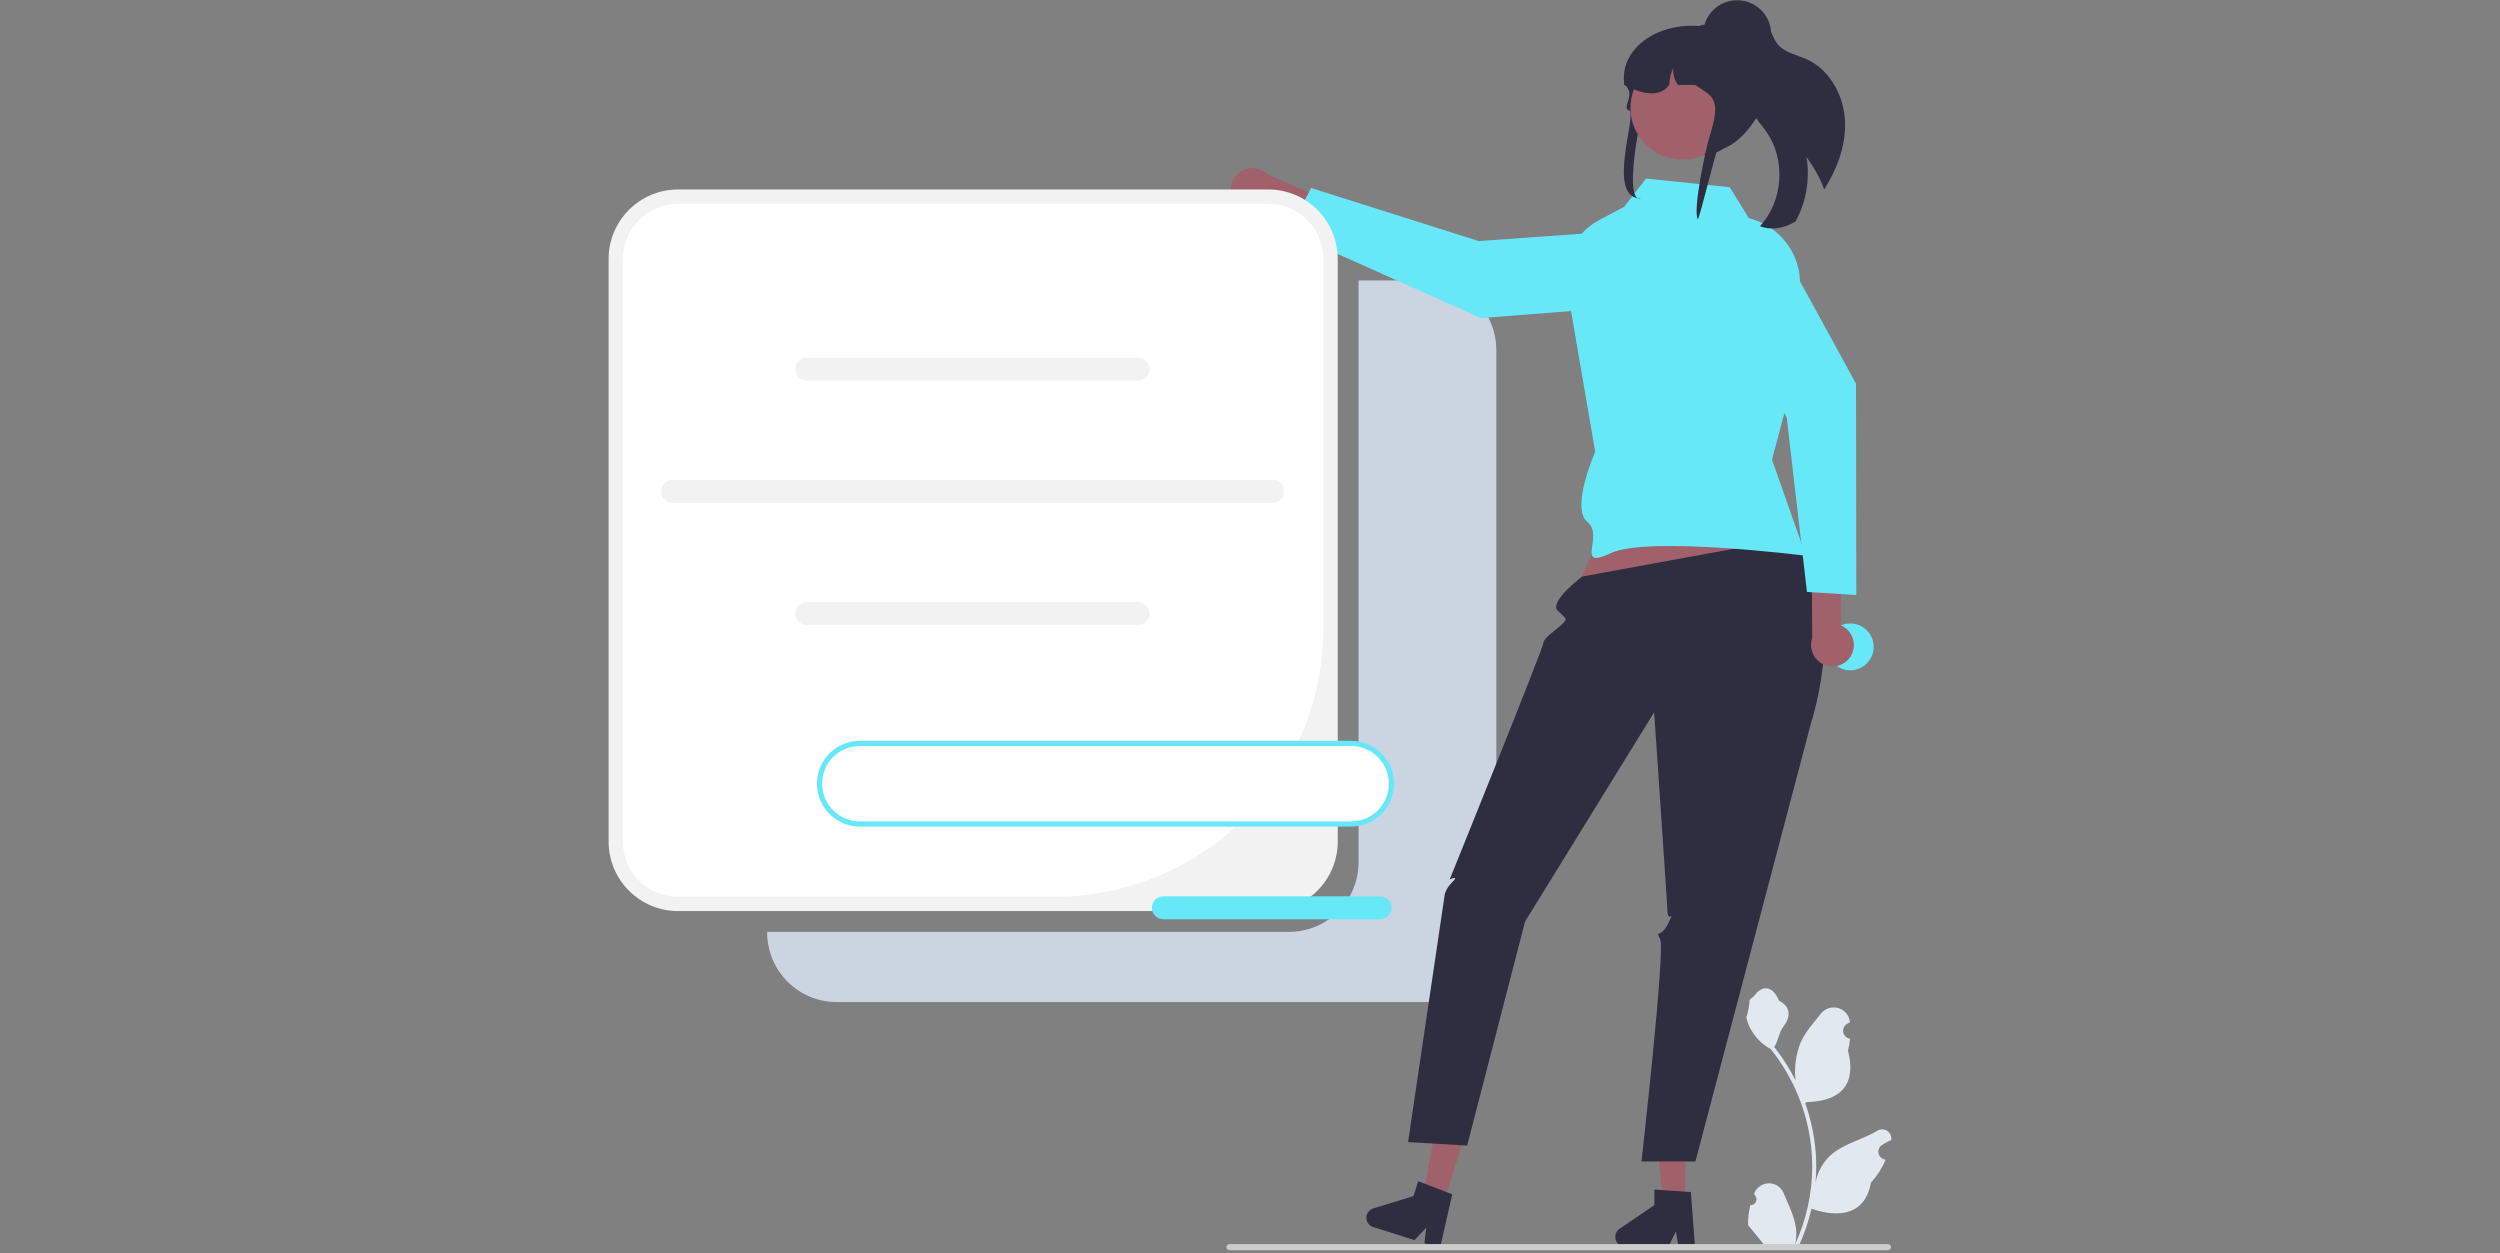 <svg width="720" height="361" viewBox="0 0 720 361" fill="none" xmlns="http://www.w3.org/2000/svg">
<rect x="0" y="0" width="720" height="361" fill="#808080" stroke="none"/>
<g clip-path="url(#clip0_531_5187)">
<path d="M410.915 80.768H391.258V248.357C391.258 250.986 390.74 253.59 389.734 256.019C388.728 258.448 387.253 260.656 385.393 262.515C383.534 264.374 381.327 265.849 378.898 266.855C376.468 267.861 373.865 268.379 371.235 268.379H220.948V268.571C220.948 271.2 221.466 273.804 222.472 276.233C223.478 278.663 224.953 280.87 226.812 282.729C228.672 284.588 230.879 286.063 233.308 287.07C235.737 288.076 238.341 288.594 240.971 288.594H410.915C413.544 288.594 416.148 288.076 418.577 287.07C421.007 286.063 423.214 284.588 425.073 282.729C426.932 280.87 428.407 278.663 429.414 276.233C430.42 273.804 430.938 271.2 430.938 268.571V100.791C430.938 95.48 428.828 90.388 425.073 86.633C421.318 82.878 416.225 80.768 410.915 80.768Z" fill="#CBD5E1"/>
<path d="M504.099 347.092C504.447 347.108 504.792 347.017 505.086 346.831C505.38 346.644 505.61 346.372 505.745 346.051C505.879 345.729 505.911 345.374 505.837 345.034C505.763 344.693 505.586 344.384 505.331 344.148L505.214 343.685C505.229 343.648 505.245 343.611 505.26 343.574C505.611 342.746 506.198 342.04 506.949 341.544C507.7 341.049 508.58 340.787 509.479 340.79C510.378 340.793 511.256 341.062 512.003 341.563C512.75 342.064 513.332 342.774 513.677 343.605C515.053 346.92 516.806 350.241 517.237 353.746C517.427 355.296 517.347 356.867 517 358.389C520.233 351.336 521.912 343.671 521.923 335.913C521.924 333.966 521.815 332.021 521.599 330.086C521.42 328.5 521.172 326.925 520.854 325.361C519.121 316.878 515.401 308.927 509.998 302.16C507.383 300.733 505.269 298.54 503.939 295.874C503.458 294.916 503.117 293.893 502.929 292.837C503.224 292.876 504.041 288.384 503.818 288.108C504.229 287.484 504.965 287.174 505.414 286.565C507.647 283.538 510.723 284.067 512.329 288.181C515.76 289.912 515.793 292.783 513.688 295.545C512.349 297.302 512.165 299.68 510.99 301.561C511.11 301.715 511.236 301.865 511.357 302.02C513.567 304.862 515.493 307.913 517.108 311.13C516.715 307.526 517.184 303.88 518.475 300.492C519.784 297.335 522.237 294.675 524.397 291.946C524.969 291.213 525.745 290.665 526.627 290.373C527.51 290.081 528.459 290.056 529.355 290.303C530.251 290.55 531.054 291.058 531.662 291.761C532.27 292.464 532.656 293.332 532.771 294.254C532.775 294.294 532.779 294.335 532.784 294.375C532.463 294.556 532.149 294.748 531.841 294.951C531.455 295.209 531.156 295.578 530.983 296.009C530.81 296.44 530.771 296.913 530.872 297.366C530.972 297.819 531.207 298.232 531.546 298.549C531.885 298.867 532.311 299.074 532.77 299.145L532.817 299.152C532.703 300.309 532.501 301.455 532.213 302.581C534.984 313.299 529.001 317.203 520.458 317.378C520.269 317.475 520.085 317.571 519.897 317.663C521.519 322.26 522.536 327.049 522.924 331.909C523.143 334.776 523.13 337.656 522.885 340.521L522.9 340.42C523.519 337.234 525.218 334.359 527.711 332.281C531.414 329.24 536.645 328.12 540.639 325.675C541.064 325.402 541.558 325.257 542.062 325.255C542.566 325.254 543.061 325.397 543.487 325.668C543.912 325.938 544.252 326.325 544.465 326.782C544.679 327.239 544.757 327.748 544.691 328.248L544.674 328.355C544.079 328.597 543.499 328.877 542.938 329.191C542.617 329.372 542.303 329.564 541.996 329.768C541.61 330.026 541.311 330.394 541.138 330.825C540.965 331.256 540.926 331.729 541.026 332.182C541.127 332.636 541.362 333.048 541.701 333.366C542.039 333.683 542.466 333.891 542.925 333.962L542.972 333.969C543.006 333.974 543.035 333.979 543.069 333.983C542.051 336.413 540.623 338.649 538.847 340.594C537.114 349.95 529.672 350.838 521.71 348.113H521.705C520.832 351.909 519.566 355.604 517.929 359.138H504.437C504.389 358.988 504.345 358.833 504.302 358.684C505.551 358.762 506.804 358.687 508.035 358.461C507.034 357.233 506.033 355.995 505.032 354.767C505.01 354.744 504.989 354.72 504.969 354.694C504.461 354.066 503.949 353.442 503.441 352.813L503.441 352.812C503.414 350.886 503.635 348.963 504.099 347.092Z" fill="#E2E8F0"/>
<path d="M355.503 57.971C355.996 58.718 356.645 59.348 357.405 59.819C358.165 60.29 359.018 60.59 359.906 60.699C360.794 60.807 361.694 60.722 362.545 60.448C363.397 60.175 364.178 59.719 364.836 59.114L392.885 71.769L398.293 64.871L364.869 50.084C363.767 49.052 362.326 48.46 360.817 48.421C359.308 48.381 357.837 48.896 356.683 49.868C355.528 50.84 354.771 52.202 354.553 53.696C354.336 55.189 354.674 56.711 355.503 57.971Z" fill="#A0616A"/>
<path d="M475.878 65.863L478.66 81.627C478.79 82.362 478.765 83.117 478.586 83.842C478.407 84.567 478.078 85.247 477.621 85.837C477.164 86.428 476.588 86.916 475.931 87.271C475.274 87.626 474.55 87.839 473.805 87.898L426.535 91.615L370.97 66.748L377.607 54.149L425.842 69.424L475.878 65.863Z" fill="#67E8F9"/>
<path d="M365.246 54.565H195.301C184.243 54.565 175.279 63.529 175.279 74.587V242.367C175.279 253.426 184.243 262.39 195.301 262.39H365.246C376.304 262.39 385.268 253.426 385.268 242.367V74.587C385.268 63.529 376.304 54.565 365.246 54.565Z" fill="#F2F2F2"/>
<path d="M195.301 58.682C193.213 58.682 191.144 59.093 189.215 59.893C187.285 60.692 185.532 61.864 184.055 63.341C182.578 64.817 181.406 66.571 180.607 68.501C179.808 70.43 179.396 72.499 179.396 74.587V242.368C179.396 246.586 181.072 250.631 184.055 253.614C187.038 256.597 191.083 258.273 195.301 258.273H303.764C313.927 258.273 323.99 256.271 333.379 252.382C342.768 248.493 351.299 242.793 358.485 235.607C365.671 228.421 371.371 219.89 375.26 210.501C379.149 201.112 381.151 191.049 381.151 180.886V74.587C381.151 72.499 380.739 70.43 379.94 68.501C379.141 66.571 377.969 64.817 376.492 63.341C375.015 61.864 373.262 60.692 371.332 59.893C369.402 59.093 367.334 58.682 365.246 58.682H195.301Z" fill="white"/>
<path d="M327.781 109.601H232.395C231.519 109.601 230.68 109.253 230.061 108.634C229.442 108.015 229.094 107.176 229.094 106.301C229.094 105.425 229.442 104.586 230.061 103.967C230.68 103.348 231.519 103 232.395 103H327.781C328.656 103 329.495 103.348 330.114 103.967C330.733 104.586 331.081 105.425 331.081 106.301C331.081 107.176 330.733 108.015 330.114 108.634C329.495 109.253 328.656 109.601 327.781 109.601Z" fill="#F2F2F2"/>
<path d="M327.781 179.976H232.395C231.519 179.976 230.68 179.629 230.061 179.01C229.442 178.391 229.094 177.551 229.094 176.676C229.094 175.801 229.442 174.961 230.061 174.343C230.68 173.724 231.519 173.376 232.395 173.376H327.781C328.656 173.376 329.495 173.724 330.114 174.343C330.733 174.961 331.081 175.801 331.081 176.676C331.081 177.551 330.733 178.391 330.114 179.01C329.495 179.629 328.656 179.976 327.781 179.976Z" fill="#F2F2F2"/>
<path d="M366.515 144.812H193.66C192.785 144.812 191.945 144.464 191.327 143.845C190.708 143.226 190.36 142.387 190.36 141.512C190.36 140.636 190.708 139.797 191.327 139.178C191.945 138.559 192.785 138.211 193.66 138.211H366.515C367.39 138.211 368.23 138.559 368.849 139.178C369.468 139.797 369.815 140.636 369.815 141.512C369.815 142.387 369.468 143.226 368.849 143.845C368.23 144.464 367.39 144.812 366.515 144.812Z" fill="#F2F2F2"/>
<path d="M469.906 135.346L452.687 172.031L518.927 165.322L505.1 130.105L469.906 135.346Z" fill="#A0616A"/>
<path d="M485.306 346.198L479.026 346.145L476.246 321.355L485.515 321.434L485.306 346.198Z" fill="#A0616A"/>
<path d="M465.189 356.185C465.184 356.929 465.474 357.646 465.996 358.177C466.517 358.708 467.229 359.01 467.973 359.017L480.46 359.121L482.646 354.69L483.449 359.144L488.161 359.187L486.971 343.302L485.332 343.193L478.645 342.732L476.488 342.588L476.45 347.082L466.42 353.886C466.044 354.141 465.736 354.483 465.521 354.884C465.307 355.284 465.193 355.731 465.189 356.185Z" fill="#2F2E41"/>
<path d="M415.803 346.226L409.815 344.33L414.441 319.818L423.279 322.616L415.803 346.226Z" fill="#A0616A"/>
<path d="M393.64 349.862C393.416 350.572 393.482 351.341 393.825 352.002C394.168 352.663 394.759 353.161 395.468 353.387L407.374 357.155L410.765 353.562L410.224 358.055L414.715 359.48L418.245 343.947L416.71 343.362L410.454 340.956L408.435 340.185L407.078 344.469L395.491 348.026C395.057 348.159 394.662 348.396 394.339 348.715C394.017 349.035 393.777 349.429 393.64 349.862Z" fill="#2F2E41"/>
<path d="M515.911 155.005L455.682 166.041C455.682 166.041 446.021 173.268 448.605 175.856C451.19 178.443 451.59 178.043 449.893 179.74C448.195 181.438 444.524 183.708 444.488 185.193C444.451 186.679 417.499 253.311 417.499 253.311C417.499 253.311 420.494 251.814 418.248 254.06C416.002 256.306 416.002 258.162 416.002 258.162L405.52 328.928L422.543 329.93L439.211 265.414L476.39 205.142C476.39 205.142 480.079 258.889 480.233 262.464C480.388 266.039 482.634 261.547 480.388 266.039C478.142 270.531 476.645 267.536 478.142 270.531C479.639 273.525 472.748 334.494 472.748 334.494H488.285L521.609 208.124C521.609 208.124 533.465 171.996 515.911 155.005Z" fill="#2F2E41"/>
<path d="M498.168 53.925L474.042 51.419L467.791 59.534L460.509 63.412C457.428 65.053 454.884 67.547 453.183 70.596C451.481 73.645 450.694 77.119 450.915 80.603L459.425 130.105C459.425 130.105 452.237 146.291 457.179 150.319C462.121 154.348 453.358 164.325 463.917 159.303C474.476 154.282 520.068 160.052 520.068 160.052L510.335 132.351L517.606 105.131L518.406 82.307C518.555 78.042 517.29 73.848 514.806 70.377C512.323 66.907 508.761 64.356 504.676 63.121L503.659 62.814L498.168 53.925Z" fill="#67E8F9"/>
<path d="M531.382 35.43C531.54 42.23 528.999 48.815 525.348 54.598C524.263 51.222 522.313 48.149 520.28 45.219C521.305 51.556 520.213 58.055 517.173 63.708C517.065 63.785 516.954 63.856 516.84 63.922C513.864 65.712 510.091 66.437 506.872 65.144C513.523 57.974 514.37 46.095 508.793 38.053C507.215 35.771 505.173 33.752 504.195 31.155C502.651 27.012 504.135 22.45 505.071 18.13C505.947 14.109 506.1 9.324 503.403 6.378C503.691 5.966 504.083 5.638 504.54 5.428C504.996 5.218 505.5 5.133 506.001 5.181C507.664 5.416 508.874 6.862 509.645 8.351C510.416 9.84 510.925 11.49 511.999 12.776C513.989 15.183 517.378 15.752 520.234 17.02C527.15 20.101 531.217 27.863 531.382 35.43Z" fill="#2F2E41"/>
<path d="M353.202 359.179C353.202 359.296 353.225 359.412 353.269 359.52C353.314 359.628 353.38 359.726 353.462 359.809C353.545 359.892 353.644 359.958 353.752 360.002C353.86 360.047 353.976 360.07 354.093 360.069H543.726C543.962 360.069 544.189 359.976 544.356 359.808C544.523 359.641 544.617 359.415 544.617 359.179C544.617 358.942 544.523 358.716 544.356 358.549C544.189 358.381 543.962 358.288 543.726 358.288H354.093C353.976 358.287 353.86 358.31 353.752 358.355C353.644 358.399 353.545 358.465 353.462 358.548C353.38 358.631 353.314 358.729 353.269 358.837C353.225 358.945 353.202 359.061 353.202 359.179Z" fill="#CCCCCC"/>
<path d="M532.876 193.039C536.597 193.039 539.614 190.022 539.614 186.301C539.614 182.58 536.597 179.563 532.876 179.563C529.154 179.563 526.137 182.58 526.137 186.301C526.137 190.022 529.154 193.039 532.876 193.039Z" fill="#67E8F9"/>
<path d="M473.167 31.541C473.562 30.158 470.838 38.614 472.152 38.766C478.139 39.453 486.358 43.029 490.528 44.697C490.715 44.675 490.903 44.653 491.085 44.626C491.533 44.577 491.969 44.506 492.4 44.424C502.109 42.587 505.843 27.672 505.843 27.536C505.843 26.866 504.234 8.45 501.699 8.178C501.033 8.105 500.364 8.069 499.694 8.069H493.403C492.102 7.788 490.782 7.597 489.454 7.496H489.443C476.779 6.531 466.794 14.25 467.727 23.643C467.733 23.654 467.744 23.664 467.749 23.675C468.02 24.079 468.257 24.46 468.467 24.826C468.672 25.169 468.843 25.496 468.992 25.807C470.146 28.205 467.179 31.223 469.147 31.787C471.763 32.536 462.264 57.162 472.622 57.162C467.584 58.594 472.077 35.357 473.167 31.541Z" fill="#2F2E41"/>
<path d="M484.472 45.991C492.698 45.991 499.366 39.323 499.366 31.097C499.366 22.871 492.698 16.203 484.472 16.203C476.246 16.203 469.578 22.871 469.578 31.097C469.578 39.323 476.246 45.991 484.472 45.991Z" fill="#A0616A"/>
<path d="M467.727 24.455C467.976 24.586 468.219 24.706 468.467 24.826C468.727 24.951 468.986 25.076 469.246 25.191C474.233 27.453 478.293 27.704 480.756 24.455C480.822 22.745 481.206 21.063 481.888 19.494C481.767 21.247 482.23 22.991 483.202 24.455H488.162C493.271 27.845 495.894 28.2 492.348 39.331C491.36 42.433 487.429 60.482 488.975 63.158C489.423 63.109 494.182 43.34 494.613 43.258C504.322 41.421 510.491 25.425 509.702 24.52C509.705 21.947 509.114 19.408 507.973 17.101C506.529 14.179 504.279 11.731 501.489 10.047C499.826 9.241 498.091 8.589 496.308 8.101C496.264 8.09 496.225 8.079 496.181 8.068C495.635 7.921 495.077 7.785 494.519 7.671C493.367 7.427 492.201 7.251 491.028 7.142C490.946 7.136 490.863 7.131 490.785 7.131C490.317 7.132 489.858 7.258 489.454 7.496C489.449 7.496 489.449 7.502 489.443 7.502C489.155 7.67 488.904 7.894 488.703 8.161C488.351 8.61 488.16 9.165 488.162 9.737H482.639C482.435 9.737 482.23 9.742 482.026 9.753C478.34 9.879 474.834 11.376 472.193 13.951C469.552 16.526 467.968 19.994 467.749 23.675C467.733 23.937 467.727 24.193 467.727 24.455Z" fill="#2F2E41"/>
<path d="M500.292 19.694C505.711 19.694 510.104 15.301 510.104 9.881C510.104 4.462 505.711 0.069 500.292 0.069C494.873 0.069 490.479 4.462 490.479 9.881C490.479 15.301 494.873 19.694 500.292 19.694Z" fill="#2F2E41"/>
<path d="M532.951 189.08C533.43 188.325 533.739 187.474 533.857 186.588C533.975 185.702 533.899 184.8 533.635 183.946C533.37 183.092 532.923 182.306 532.324 181.641C531.726 180.977 530.99 180.45 530.168 180.098L530.217 149.327L521.709 147.221L521.918 183.769C521.429 185.197 521.48 186.754 522.062 188.147C522.644 189.539 523.716 190.67 525.076 191.325C526.436 191.979 527.989 192.112 529.44 191.699C530.892 191.285 532.141 190.353 532.951 189.08Z" fill="#A0616A"/>
<path d="M490.819 76.043L504.058 67.045C504.676 66.626 505.375 66.34 506.109 66.206C506.844 66.072 507.599 66.093 508.325 66.268C509.051 66.443 509.732 66.768 510.325 67.222C510.918 67.676 511.41 68.249 511.768 68.904L534.531 110.5L534.618 171.375L520.406 170.484L514.573 120.226L490.819 76.043Z" fill="#67E8F9"/>
<path d="M389.135 214.099H247.635C244.557 214.099 241.606 215.322 239.429 217.498C237.253 219.674 236.03 222.626 236.03 225.704C236.03 228.781 237.253 231.733 239.429 233.909C241.606 236.086 244.557 237.308 247.635 237.308H389.135C392.213 237.308 395.164 236.086 397.34 233.909C399.517 231.733 400.739 228.781 400.739 225.704C400.739 222.626 399.517 219.674 397.34 217.498C395.164 215.322 392.213 214.099 389.135 214.099Z" fill="white"/>
<path d="M389.135 238.057H247.635C244.359 238.057 241.216 236.755 238.9 234.439C236.583 232.122 235.282 228.98 235.282 225.704C235.282 222.427 236.583 219.285 238.9 216.969C241.216 214.652 244.359 213.351 247.635 213.351H389.135C392.411 213.351 395.553 214.652 397.87 216.969C400.186 219.285 401.488 222.427 401.488 225.704C401.488 228.98 400.186 232.122 397.87 234.439C395.553 236.755 392.411 238.057 389.135 238.057ZM247.635 214.848C244.756 214.848 241.994 215.992 239.959 218.028C237.923 220.063 236.779 222.825 236.779 225.704C236.779 228.583 237.923 231.344 239.959 233.38C241.994 235.416 244.756 236.56 247.635 236.56H389.135C392.014 236.56 394.775 235.416 396.811 233.38C398.847 231.344 399.991 228.583 399.991 225.704C399.991 222.825 398.847 220.063 396.811 218.028C394.775 215.992 392.014 214.848 389.135 214.848H247.635Z" fill="#67E8F9"/>
<path d="M397.479 264.742H335.034C334.159 264.742 333.319 264.394 332.7 263.775C332.082 263.156 331.734 262.317 331.734 261.442C331.734 260.567 332.082 259.727 332.7 259.108C333.319 258.489 334.159 258.142 335.034 258.142H397.479C398.354 258.142 399.193 258.489 399.812 259.108C400.431 259.727 400.779 260.567 400.779 261.442C400.779 262.317 400.431 263.156 399.812 263.775C399.193 264.394 398.354 264.742 397.479 264.742Z" fill="#67E8F9"/>
</g>
<defs>
<clipPath id="clip0_531_5187">
<rect width="369.443" height="360" fill="white" transform="translate(175.279 0.069)"/>
</clipPath>
</defs>
</svg>
